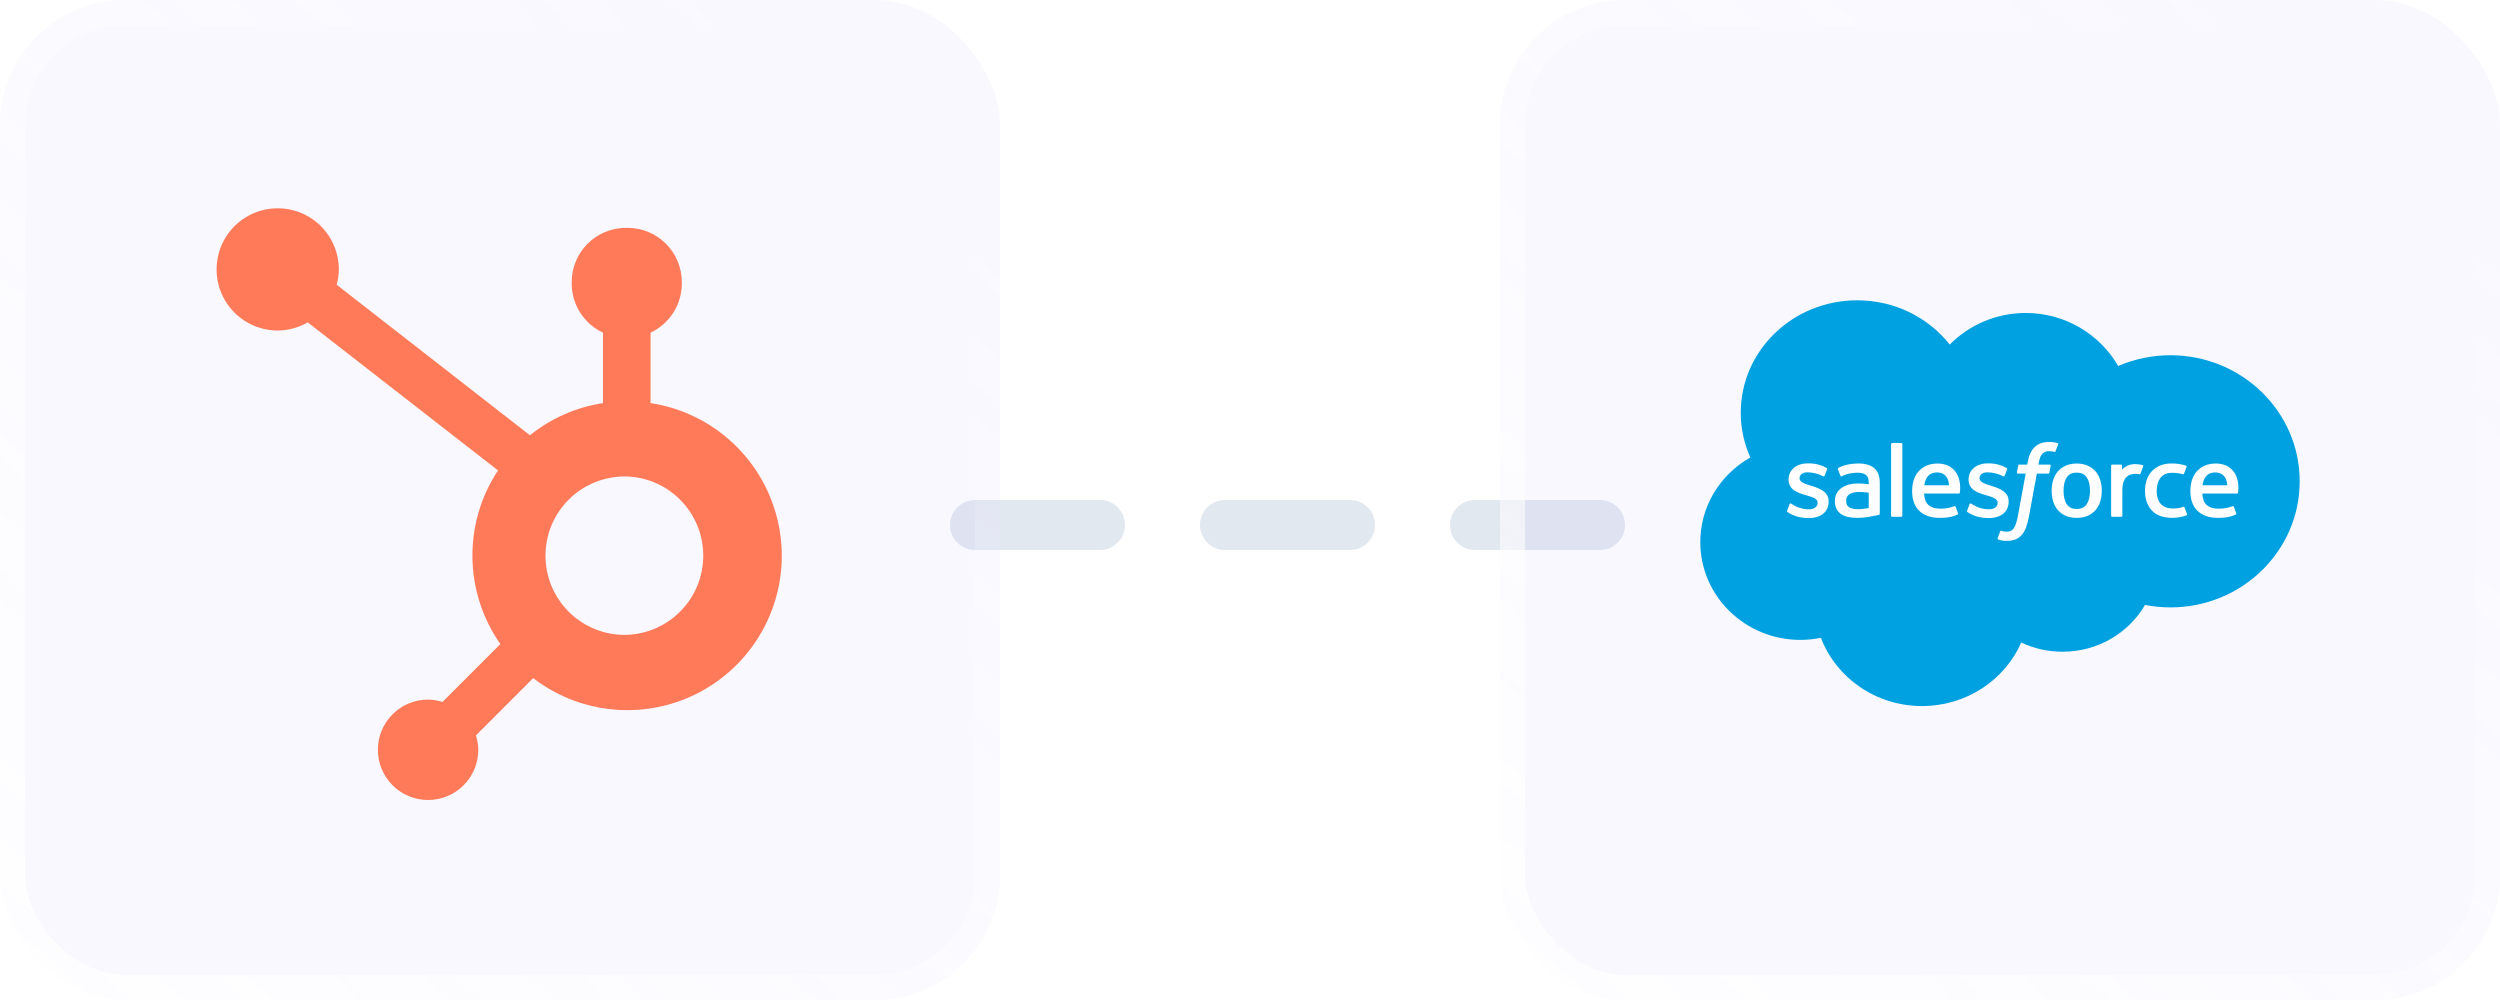 <svg width="100" height="40" viewBox="0 0 100 40" fill="none" xmlns="http://www.w3.org/2000/svg">
<line x1="64" y1="21" x2="35" y2="21" stroke="#E2E8F0" stroke-width="2" stroke-linecap="round" stroke-dasharray="5 5"/>
<g filter="url(#filter0_b_3512_951)">
<rect width="40" height="40" rx="5" fill="#BFB5FF" fill-opacity="0.1"/>
<rect x="0.5" y="0.5" width="39" height="39" rx="4.5" stroke="url(#paint0_linear_3512_951)"/>
</g>
<g clip-path="url(#clip0_3512_951)">
<path d="M26.022 16.124V13.306C26.394 13.132 26.71 12.855 26.931 12.509C27.153 12.163 27.271 11.761 27.273 11.35V11.285C27.273 10.086 26.302 9.114 25.103 9.114H25.038C23.839 9.114 22.868 10.086 22.868 11.285V11.35C22.869 11.761 22.988 12.163 23.21 12.509C23.431 12.855 23.747 13.132 24.119 13.306V16.124C23.049 16.288 22.04 16.732 21.197 17.411L13.467 11.39C13.522 11.191 13.55 10.987 13.554 10.781C13.555 10.297 13.412 9.824 13.144 9.422C12.876 9.019 12.495 8.705 12.048 8.519C11.602 8.333 11.11 8.284 10.635 8.377C10.161 8.471 9.725 8.703 9.382 9.044C9.039 9.386 8.806 9.821 8.711 10.296C8.616 10.77 8.663 11.262 8.848 11.709C9.032 12.156 9.345 12.539 9.747 12.808C10.149 13.077 10.621 13.221 11.105 13.222C11.528 13.22 11.944 13.107 12.309 12.894L19.921 18.817C18.522 20.931 18.559 23.687 20.015 25.762L17.7 28.078C17.513 28.018 17.318 27.986 17.122 27.983C16.013 27.984 15.115 28.884 15.115 29.992C15.116 31.101 16.014 32 17.123 32C18.232 32 19.131 31.102 19.132 29.993C19.129 29.797 19.097 29.602 19.037 29.415L21.328 27.124C23.374 28.699 26.185 28.835 28.373 27.464C30.562 26.093 31.667 23.505 31.142 20.976C30.618 18.447 28.575 16.512 26.022 16.124ZM25.073 25.394C24.649 25.406 24.228 25.332 23.834 25.178C23.44 25.024 23.08 24.793 22.777 24.497C22.474 24.202 22.233 23.849 22.068 23.459C21.904 23.069 21.819 22.65 21.819 22.227C21.819 21.804 21.904 21.385 22.068 20.995C22.233 20.605 22.474 20.252 22.777 19.956C23.08 19.661 23.44 19.43 23.834 19.276C24.228 19.122 24.649 19.048 25.073 19.059C26.778 19.119 28.129 20.518 28.13 22.225C28.131 23.931 26.781 25.331 25.076 25.393" fill="#FF7A59"/>
</g>
<g filter="url(#filter1_b_3512_951)">
<rect x="60" width="40" height="40" rx="5" fill="#BFB5FF" fill-opacity="0.1"/>
<rect x="60.5" y="0.5" width="39" height="39" rx="4.5" stroke="url(#paint1_linear_3512_951)"/>
</g>
<g clip-path="url(#clip1_3512_951)">
<path d="M77.989 13.782C78.763 13.003 79.839 12.519 81.03 12.519C82.612 12.519 83.993 13.373 84.728 14.64C85.386 14.356 86.099 14.209 86.819 14.21C89.674 14.21 91.988 16.468 91.988 19.253C91.988 22.038 89.674 24.296 86.819 24.296C86.477 24.296 86.136 24.263 85.801 24.197C85.153 25.314 83.919 26.069 82.503 26.069C81.93 26.07 81.365 25.944 80.85 25.701C80.194 27.195 78.664 28.242 76.882 28.242C75.025 28.242 73.444 27.106 72.836 25.512C72.571 25.567 72.296 25.596 72.014 25.596C69.804 25.596 68.012 23.845 68.012 21.685C68.01 21 68.194 20.328 68.545 19.733C68.897 19.139 69.403 18.644 70.013 18.298C69.76 17.733 69.629 17.125 69.63 16.509C69.63 14.025 71.715 12.012 74.287 12.012C75.797 12.012 77.139 12.706 77.989 13.782Z" fill="#00A1E0"/>
<path d="M71.485 20.428C71.47 20.466 71.49 20.474 71.495 20.48C71.54 20.512 71.586 20.535 71.632 20.56C71.876 20.686 72.107 20.723 72.349 20.723C72.841 20.723 73.146 20.47 73.146 20.062V20.054C73.146 19.678 72.801 19.541 72.478 19.442L72.436 19.429C72.192 19.352 71.982 19.286 71.982 19.131V19.123C71.982 18.99 72.105 18.892 72.295 18.892C72.507 18.892 72.758 18.96 72.92 19.047C72.92 19.047 72.968 19.076 72.985 19.032C72.995 19.008 73.076 18.795 73.085 18.772C73.094 18.747 73.078 18.728 73.061 18.718C72.876 18.609 72.621 18.535 72.357 18.535L72.307 18.535C71.857 18.535 71.543 18.799 71.543 19.175V19.183C71.543 19.581 71.89 19.709 72.215 19.799L72.267 19.815C72.503 19.885 72.707 19.946 72.707 20.107V20.115C72.707 20.262 72.575 20.372 72.361 20.372C72.278 20.372 72.013 20.37 71.728 20.195C71.693 20.176 71.673 20.162 71.646 20.146C71.632 20.137 71.597 20.122 71.582 20.168L71.485 20.428ZM78.685 20.428C78.67 20.466 78.69 20.474 78.695 20.48C78.74 20.512 78.786 20.535 78.832 20.56C79.076 20.686 79.307 20.723 79.549 20.723C80.041 20.723 80.346 20.47 80.346 20.062V20.054C80.346 19.678 80.001 19.541 79.678 19.442L79.636 19.429C79.392 19.352 79.181 19.286 79.181 19.131V19.123C79.181 18.99 79.305 18.892 79.495 18.892C79.707 18.892 79.958 18.96 80.12 19.047C80.12 19.047 80.168 19.076 80.185 19.032C80.195 19.008 80.276 18.795 80.285 18.772C80.294 18.747 80.278 18.728 80.261 18.718C80.076 18.609 79.821 18.535 79.557 18.535L79.507 18.535C79.057 18.535 78.743 18.799 78.743 19.175V19.183C78.743 19.581 79.09 19.709 79.415 19.799L79.467 19.815C79.703 19.885 79.908 19.946 79.908 20.107V20.115C79.908 20.262 79.775 20.372 79.561 20.372C79.337 20.373 79.117 20.312 78.927 20.195C78.893 20.176 78.872 20.162 78.847 20.146C78.838 20.14 78.796 20.125 78.782 20.168L78.685 20.428ZM83.6 19.63C83.6 19.86 83.555 20.042 83.468 20.17C83.382 20.297 83.251 20.358 83.068 20.358C82.886 20.358 82.756 20.297 82.671 20.17C82.585 20.042 82.541 19.86 82.541 19.63C82.541 19.4 82.585 19.219 82.671 19.092C82.756 18.967 82.886 18.906 83.068 18.906C83.251 18.906 83.382 18.967 83.468 19.092C83.555 19.219 83.6 19.4 83.6 19.63ZM84.01 19.203C83.97 19.072 83.907 18.955 83.824 18.858C83.74 18.761 83.634 18.683 83.508 18.627C83.383 18.57 83.235 18.541 83.068 18.541C82.902 18.541 82.754 18.57 82.628 18.627C82.502 18.683 82.397 18.761 82.313 18.858C82.229 18.956 82.166 19.072 82.126 19.203C82.086 19.334 82.066 19.478 82.066 19.63C82.066 19.782 82.086 19.926 82.126 20.057C82.166 20.188 82.229 20.305 82.313 20.402C82.399 20.5 82.507 20.579 82.628 20.632C82.754 20.687 82.902 20.715 83.068 20.715C83.235 20.715 83.383 20.687 83.508 20.632C83.63 20.579 83.738 20.5 83.824 20.402C83.907 20.305 83.97 20.189 84.01 20.057C84.051 19.926 84.071 19.782 84.071 19.63C84.071 19.478 84.051 19.334 84.01 19.203ZM87.382 20.297C87.368 20.258 87.329 20.273 87.329 20.273C87.27 20.295 87.206 20.316 87.138 20.326C87.064 20.336 86.989 20.342 86.913 20.341C86.715 20.341 86.557 20.284 86.444 20.171C86.33 20.058 86.267 19.876 86.267 19.628C86.268 19.404 86.324 19.234 86.425 19.105C86.525 18.977 86.677 18.912 86.881 18.912C87.05 18.912 87.179 18.93 87.314 18.972C87.314 18.972 87.347 18.985 87.362 18.944C87.398 18.848 87.425 18.779 87.463 18.673C87.474 18.643 87.447 18.63 87.438 18.626C87.384 18.606 87.259 18.573 87.164 18.559C87.075 18.546 86.971 18.539 86.856 18.539C86.683 18.539 86.529 18.568 86.398 18.625C86.267 18.681 86.156 18.759 86.067 18.856C85.979 18.953 85.912 19.07 85.868 19.201C85.823 19.332 85.801 19.476 85.801 19.628C85.801 19.958 85.892 20.224 86.074 20.419C86.255 20.614 86.528 20.714 86.884 20.714C87.095 20.714 87.311 20.672 87.466 20.613C87.466 20.613 87.495 20.599 87.482 20.566L87.382 20.297ZM88.1 19.41C88.119 19.282 88.156 19.175 88.212 19.093C88.297 18.967 88.427 18.898 88.609 18.898C88.792 18.898 88.912 18.967 88.999 19.093C89.056 19.175 89.081 19.286 89.091 19.41H88.1ZM89.482 19.128C89.447 19.001 89.361 18.873 89.304 18.814C89.215 18.721 89.127 18.656 89.04 18.619C88.915 18.568 88.779 18.541 88.642 18.541C88.469 18.541 88.311 18.57 88.184 18.628C88.055 18.686 87.948 18.765 87.864 18.864C87.779 18.962 87.716 19.08 87.675 19.213C87.635 19.345 87.614 19.489 87.614 19.642C87.614 19.797 87.635 19.941 87.677 20.071C87.72 20.202 87.787 20.317 87.879 20.412C87.97 20.508 88.088 20.584 88.228 20.636C88.368 20.689 88.538 20.716 88.733 20.715C89.134 20.714 89.346 20.627 89.433 20.581C89.448 20.573 89.463 20.558 89.444 20.516L89.353 20.27C89.34 20.234 89.301 20.247 89.301 20.247C89.202 20.283 89.06 20.347 88.731 20.346C88.515 20.346 88.355 20.285 88.255 20.188C88.153 20.09 88.102 19.945 88.093 19.741L89.483 19.742C89.483 19.742 89.52 19.742 89.523 19.707C89.525 19.693 89.571 19.431 89.482 19.128ZM76.97 19.41C76.99 19.282 77.026 19.175 77.083 19.093C77.168 18.967 77.297 18.898 77.48 18.898C77.662 18.898 77.783 18.967 77.87 19.093C77.927 19.175 77.951 19.286 77.961 19.41H76.97ZM78.352 19.128C78.317 19.001 78.231 18.873 78.174 18.814C78.085 18.721 77.998 18.656 77.911 18.619C77.785 18.568 77.649 18.541 77.513 18.541C77.339 18.541 77.182 18.57 77.054 18.628C76.926 18.686 76.818 18.765 76.734 18.864C76.65 18.962 76.586 19.08 76.546 19.213C76.505 19.345 76.485 19.489 76.485 19.642C76.485 19.797 76.506 19.941 76.548 20.071C76.59 20.202 76.658 20.317 76.749 20.412C76.841 20.508 76.958 20.584 77.099 20.636C77.238 20.689 77.408 20.716 77.603 20.715C78.004 20.714 78.216 20.627 78.303 20.581C78.318 20.573 78.333 20.558 78.314 20.516L78.224 20.27C78.21 20.234 78.171 20.247 78.171 20.247C78.072 20.283 77.931 20.347 77.601 20.346C77.386 20.346 77.226 20.285 77.126 20.188C77.023 20.09 76.973 19.945 76.964 19.741L78.353 19.742C78.353 19.742 78.39 19.742 78.394 19.707C78.395 19.693 78.442 19.431 78.352 19.128ZM73.966 20.29C73.912 20.248 73.904 20.237 73.886 20.21C73.859 20.169 73.845 20.11 73.845 20.035C73.845 19.917 73.885 19.832 73.969 19.775C73.968 19.775 74.088 19.674 74.372 19.678C74.571 19.68 74.749 19.709 74.749 19.709V20.32H74.749C74.749 20.32 74.573 20.357 74.374 20.368C74.091 20.385 73.965 20.289 73.966 20.29ZM74.519 19.345C74.463 19.341 74.39 19.339 74.302 19.339C74.183 19.339 74.068 19.353 73.96 19.381C73.856 19.408 73.758 19.452 73.67 19.512C73.586 19.57 73.517 19.645 73.468 19.733C73.419 19.822 73.394 19.926 73.394 20.043C73.394 20.162 73.415 20.265 73.458 20.35C73.499 20.434 73.561 20.506 73.639 20.56C73.716 20.615 73.812 20.655 73.922 20.679C74.031 20.703 74.155 20.715 74.29 20.715C74.433 20.715 74.575 20.704 74.712 20.681C74.829 20.662 74.946 20.64 75.062 20.616C75.109 20.605 75.16 20.591 75.16 20.591C75.194 20.583 75.191 20.547 75.191 20.547L75.191 19.319C75.191 19.049 75.116 18.849 74.97 18.725C74.824 18.602 74.609 18.539 74.332 18.539C74.227 18.539 74.06 18.553 73.959 18.573C73.959 18.573 73.656 18.629 73.531 18.724C73.531 18.724 73.503 18.74 73.518 18.777L73.617 19.033C73.629 19.066 73.662 19.055 73.662 19.055C73.662 19.055 73.673 19.051 73.685 19.044C73.952 18.903 74.29 18.908 74.29 18.908C74.441 18.908 74.556 18.937 74.634 18.994C74.71 19.051 74.749 19.136 74.749 19.314V19.371C74.629 19.355 74.519 19.345 74.519 19.345ZM85.728 18.653C85.73 18.648 85.731 18.643 85.731 18.639C85.731 18.634 85.73 18.629 85.728 18.624C85.726 18.62 85.723 18.616 85.72 18.612C85.716 18.609 85.712 18.606 85.707 18.604C85.684 18.596 85.565 18.571 85.474 18.566C85.3 18.556 85.203 18.584 85.116 18.622C85.03 18.659 84.934 18.72 84.881 18.789V18.626C84.881 18.603 84.864 18.585 84.841 18.585H84.485C84.462 18.585 84.445 18.603 84.445 18.626V20.63C84.445 20.653 84.464 20.671 84.487 20.671H84.852C84.858 20.671 84.863 20.67 84.868 20.668C84.874 20.666 84.878 20.663 84.882 20.659C84.886 20.655 84.889 20.651 84.891 20.646C84.893 20.641 84.894 20.636 84.894 20.63V19.629C84.894 19.494 84.91 19.36 84.94 19.276C84.97 19.193 85.011 19.126 85.062 19.078C85.11 19.032 85.169 18.998 85.234 18.978C85.298 18.959 85.37 18.953 85.42 18.953C85.493 18.953 85.573 18.971 85.573 18.971C85.6 18.974 85.615 18.958 85.624 18.935C85.647 18.873 85.715 18.689 85.728 18.653" fill="white"/>
<path d="M82.301 17.724C82.256 17.711 82.21 17.7 82.164 17.692C82.101 17.682 82.038 17.678 81.975 17.678C81.723 17.678 81.525 17.747 81.386 17.882C81.248 18.017 81.154 18.222 81.107 18.492L81.09 18.583H80.774C80.774 18.583 80.736 18.582 80.728 18.622L80.676 18.902C80.672 18.928 80.684 18.945 80.721 18.945H81.028L80.717 20.627C80.693 20.762 80.665 20.874 80.633 20.958C80.603 21.041 80.573 21.104 80.537 21.149C80.501 21.193 80.468 21.225 80.409 21.244C80.362 21.26 80.306 21.267 80.246 21.267C80.212 21.267 80.168 21.262 80.135 21.255C80.109 21.25 80.083 21.242 80.059 21.232C80.059 21.232 80.024 21.218 80.009 21.253C79.998 21.282 79.916 21.5 79.906 21.526C79.897 21.553 79.91 21.574 79.928 21.58C79.969 21.594 79.999 21.603 80.055 21.616C80.132 21.634 80.197 21.635 80.258 21.635C80.386 21.635 80.503 21.617 80.599 21.584C80.696 21.549 80.781 21.49 80.856 21.41C80.937 21.324 80.988 21.233 81.037 21.11C81.085 20.987 81.126 20.835 81.159 20.658L81.472 18.945H81.93C81.93 18.945 81.968 18.946 81.976 18.906L82.028 18.626C82.031 18.599 82.02 18.583 81.983 18.583H81.538C81.541 18.573 81.561 18.422 81.612 18.28C81.634 18.219 81.674 18.17 81.709 18.136C81.742 18.104 81.781 18.08 81.826 18.066C81.87 18.052 81.92 18.046 81.975 18.046C82.016 18.046 82.058 18.05 82.089 18.057C82.132 18.066 82.149 18.07 82.16 18.074C82.205 18.087 82.211 18.074 82.22 18.053L82.327 17.771C82.338 17.74 82.311 17.727 82.301 17.724ZM76.093 20.631C76.093 20.653 76.076 20.671 76.053 20.671H75.684C75.661 20.671 75.644 20.653 75.644 20.631V17.762C75.644 17.74 75.661 17.721 75.684 17.721H76.053C76.076 17.721 76.093 17.74 76.093 17.762V20.631Z" fill="white"/>
</g>
<defs>
<filter id="filter0_b_3512_951" x="-12.308" y="-12.308" width="64.615" height="64.615" filterUnits="userSpaceOnUse" color-interpolation-filters="sRGB">
<feFlood flood-opacity="0" result="BackgroundImageFix"/>
<feGaussianBlur in="BackgroundImageFix" stdDeviation="6.154"/>
<feComposite in2="SourceAlpha" operator="in" result="effect1_backgroundBlur_3512_951"/>
<feBlend mode="normal" in="SourceGraphic" in2="effect1_backgroundBlur_3512_951" result="shape"/>
</filter>
<filter id="filter1_b_3512_951" x="47.692" y="-12.308" width="64.615" height="64.615" filterUnits="userSpaceOnUse" color-interpolation-filters="sRGB">
<feFlood flood-opacity="0" result="BackgroundImageFix"/>
<feGaussianBlur in="BackgroundImageFix" stdDeviation="6.154"/>
<feComposite in2="SourceAlpha" operator="in" result="effect1_backgroundBlur_3512_951"/>
<feBlend mode="normal" in="SourceGraphic" in2="effect1_backgroundBlur_3512_951" result="shape"/>
</filter>
<linearGradient id="paint0_linear_3512_951" x1="-5" y1="50" x2="35" y2="5" gradientUnits="userSpaceOnUse">
<stop stop-color="white"/>
<stop offset="1" stop-color="white" stop-opacity="0"/>
</linearGradient>
<linearGradient id="paint1_linear_3512_951" x1="55" y1="50" x2="95" y2="5" gradientUnits="userSpaceOnUse">
<stop stop-color="white"/>
<stop offset="1" stop-color="white" stop-opacity="0"/>
</linearGradient>
<clipPath id="clip0_3512_951">
<rect width="24" height="24" fill="white" transform="translate(8 8)"/>
</clipPath>
<clipPath id="clip1_3512_951">
<rect width="24" height="16.32" fill="white" transform="translate(68 12)"/>
</clipPath>
</defs>
</svg>
